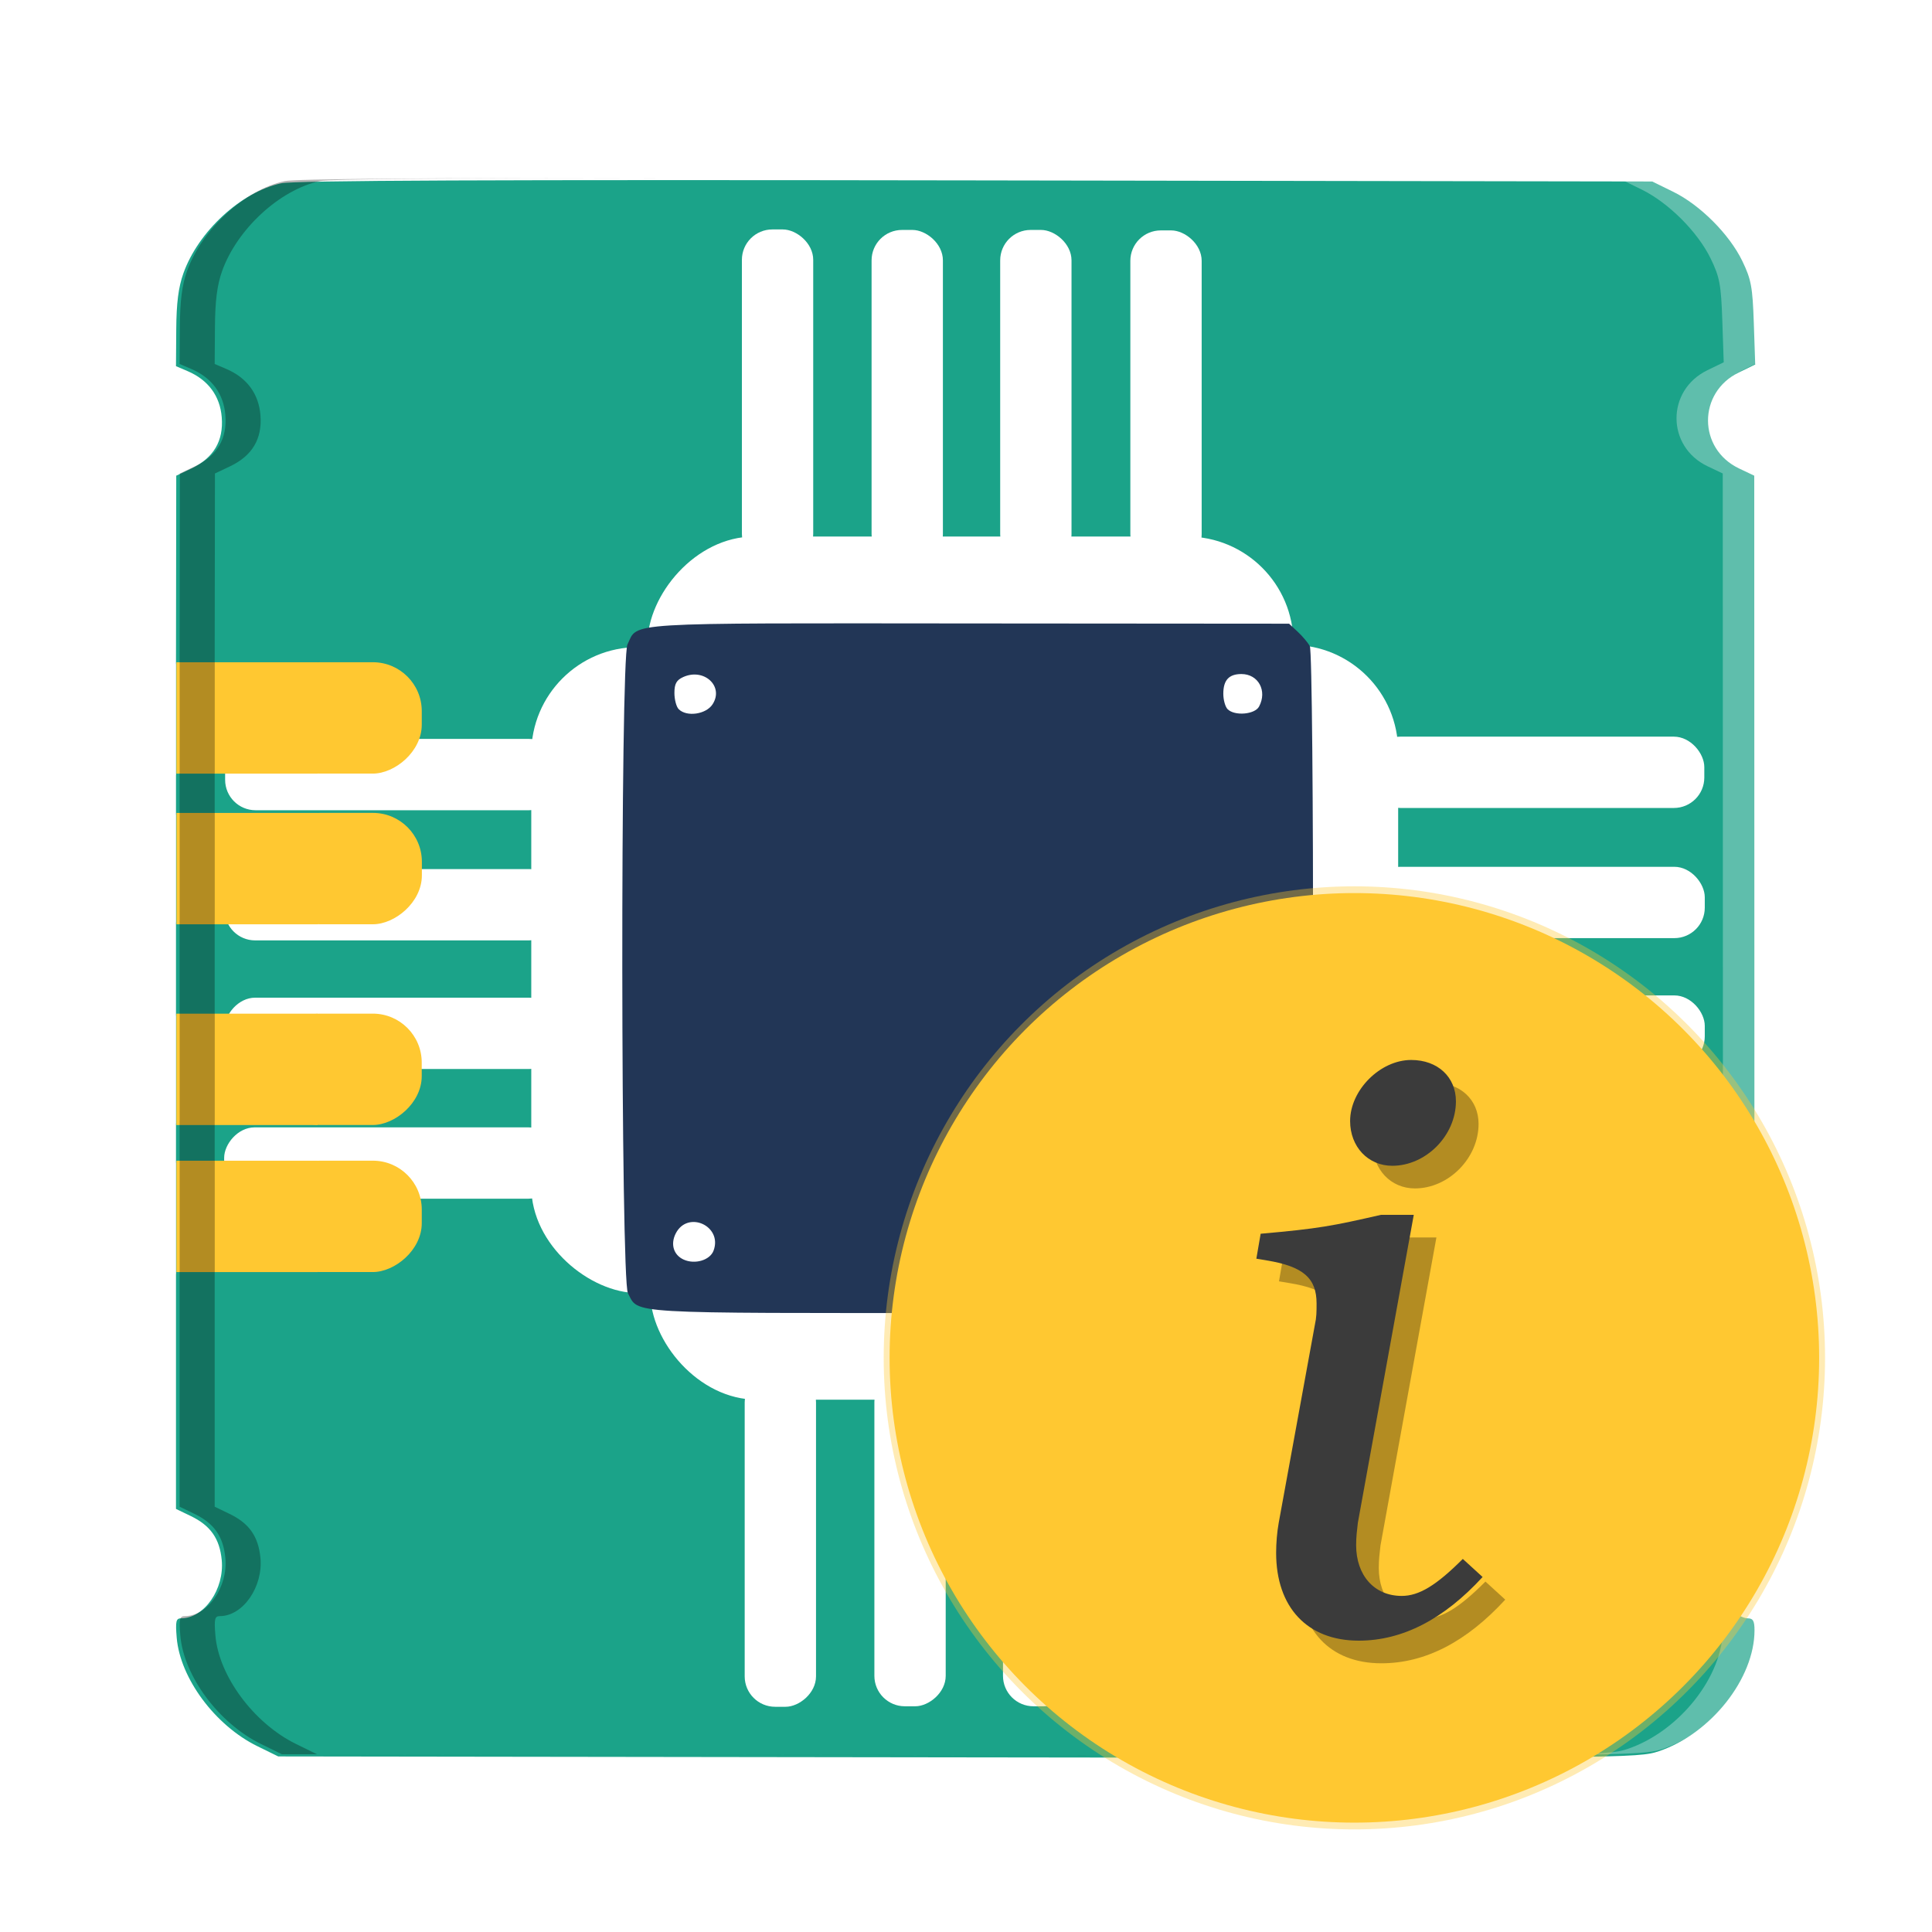 <svg xmlns="http://www.w3.org/2000/svg" width="512" height="512" version="1.1" viewBox="0 0 512 512">
 <defs>
  <filter id="filter4183" style="color-interpolation-filters:sRGB" width="1.072" height="1.072" x="-.04" y="-.04">
   <feGaussianBlur stdDeviation="3.746"/>
  </filter>
 </defs>
 <g transform="matrix(0,0.93,-0.93,0,494.929,18.118)">
  <path style="fill:#cccccc;fill-rule:evenodd"/>
  <path style="fill:#1ba389" d="M 84.381,32.02 72.621,32.418 C 62.273,32.768 60.144,33.162 54.885,35.705 47.276,39.384 38.931,47.712 35.17,55.379 l -2.934,5.977 -0.312,192.705 c -0.225,138.657 0.008,194.19 0.826,198.002 2.447,11.404 13.694,23.613 25.666,27.863 3.979,1.413 8.425,1.979 15.979,2.033 l 10.465,0.074 1.42,-3.322 c 2.507,-5.86 7.067,-9.228 13.152,-9.717 6.75,-0.542 11.583,2.326 14.59,8.658 l 2.045,4.307 26.836,0.037 26.834,0.037 0,-0.023 31.672,0 0,0.023 5.633,0 5.633,0 0,-0.023 30.67,0 0,0.023 13.289,0 13.289,0 0,-0.023 30.67,0 0,0.023 5.633,0 5.633,0 0,-0.023 31.67,0 0,0.023 33.482,0 33.482,0 2.043,-4.236 c 2.701,-5.599 6.421,-8.213 12.521,-8.799 8.3,-0.797 16.613,4.997 16.613,11.578 0,1.444 0.858,1.639 5.496,1.254 11.573,-0.96 25.03,-10.948 30.924,-22.951 l 2.938,-5.982 0.264,-193.725 C 481.551,68.232 481.525,65.36 479.523,59.434 474.527,44.64 458.81,32.221 445.084,32.221 c -2.689,0 -3.414,0.417 -3.414,1.965 0,2.519 -4.513,7.895 -8.25,9.828 -3.665,1.895 -9.444,1.919 -13.014,0.055 -3.558,-1.859 -7.962,-6.611 -8.85,-9.549 l -0.693,-2.299 -147.398,0.037 -147.398,0.037 -2.045,4.305 c -5.597,11.788 -21.664,11.838 -27.375,0.084 L 84.381,32.02 Z"/>
  <g style="fill:#ffffff" transform="matrix(1.022,0,0,1.022,-5.723,-5.733)">
   <g style="fill:#ffffff" transform="translate(886.719,-159.375)">
    <rect style="fill:#ffffff" width="180.091" height="69.606" x="-720.37" y="295.87" ry="29.7"/>
    <rect style="fill:#ffffff" width="93.222" height="19.887" x="210.51" y="674.9" ry="8.486" transform="matrix(0,1,-1,0,0,0)"/>
    <rect style="fill:#ffffff" width="93.36" height="19.887" x="210.38" y="638.61" ry="8.486" transform="matrix(0,1,-1,0,0,0)"/>
    <rect style="fill:#ffffff" width="93.36" height="19.887" x="210.38" y="602.75" ry="8.486" transform="matrix(0,1,-1,0,0,0)"/>
    <rect style="fill:#ffffff" width="93.36" height="19.887" x="210.24" y="566.59" ry="8.486" transform="matrix(0,1,-1,0,0,0)"/>
   </g>
   <g style="fill:#ffffff" transform="matrix(0,1,-1,0,672.668,885.288)">
    <rect style="fill:#ffffff" width="180.091" height="69.606" x="-720.37" y="295.87" ry="29.7"/>
    <rect style="fill:#ffffff" width="93.222" height="19.887" x="210.51" y="674.9" ry="8.486" transform="matrix(0,1,-1,0,0,0)"/>
    <rect style="fill:#ffffff" width="93.36" height="19.887" x="210.38" y="638.61" ry="8.486" transform="matrix(0,1,-1,0,0,0)"/>
    <rect style="fill:#ffffff" width="93.36" height="19.887" x="210.38" y="602.75" ry="8.486" transform="matrix(0,1,-1,0,0,0)"/>
    <rect style="fill:#ffffff" width="93.36" height="19.887" x="210.24" y="566.59" ry="8.486" transform="matrix(0,1,-1,0,0,0)"/>
   </g>
   <g style="fill:#ffffff" transform="matrix(0,1,1,0,-159.73,886.069)">
    <rect style="fill:#ffffff" width="180.091" height="69.606" x="-720.37" y="295.87" ry="29.7"/>
    <rect style="fill:#ffffff" width="93.222" height="19.887" x="210.51" y="674.9" ry="8.486" transform="matrix(0,1,-1,0,0,0)"/>
    <rect style="fill:#ffffff" width="93.36" height="19.887" x="210.38" y="638.61" ry="8.486" transform="matrix(0,1,-1,0,0,0)"/>
    <rect style="fill:#ffffff" width="93.36" height="19.887" x="210.38" y="602.75" ry="8.486" transform="matrix(0,1,-1,0,0,0)"/>
    <rect style="fill:#ffffff" width="93.36" height="19.887" x="210.24" y="566.59" ry="8.486" transform="matrix(0,1,-1,0,0,0)"/>
   </g>
   <g style="fill:#ffffff" transform="matrix(1,0,0,-1,887.351,674.074)">
    <rect style="fill:#ffffff" width="180.091" height="69.606" x="-720.37" y="295.87" ry="29.7"/>
    <rect style="fill:#ffffff" width="93.222" height="19.887" x="210.51" y="674.9" ry="8.486" transform="matrix(0,1,-1,0,0,0)"/>
    <rect style="fill:#ffffff" width="93.36" height="19.887" x="210.38" y="638.61" ry="8.486" transform="matrix(0,1,-1,0,0,0)"/>
    <rect style="fill:#ffffff" width="93.36" height="19.887" x="210.38" y="602.75" ry="8.486" transform="matrix(0,1,-1,0,0,0)"/>
    <rect style="fill:#ffffff" width="93.36" height="19.887" x="210.24" y="566.59" ry="8.486" transform="matrix(0,1,-1,0,0,0)"/>
   </g>
  </g>
  <path style="fill:#223656" d="m 164.159,353.378 c -6.418,-3.108 -6.062,2.677 -5.986,-97.329 l 0.07,-91.203 2.317,-2.478 c 1.275,-1.363 3.107,-2.904 4.071,-3.424 2.342,-1.263 181.232,-1.263 183.574,0 0.964,0.52 2.808,2.073 4.097,3.451 l 2.343,2.506 0.023,91.064 c 0.025,99.321 0.329,94.083 -5.655,97.286 -3.835,2.053 -180.628,2.173 -184.855,0.126 z m 175.282,-15.997 c 1.467,-3.22 0.185,-7.517 -2.547,-8.534 -7.046,-2.624 -11.58,7.379 -4.888,10.783 3.045,1.549 6.13,0.616 7.435,-2.248 z m -156.833,1.395 c 2.265,-2.265 1.483,-7.759 -1.371,-9.629 -5.129,-3.361 -10.493,2.415 -7.777,8.375 0.866,1.901 1.923,2.48 4.526,2.48 1.868,0 3.948,-0.552 4.622,-1.227 z m 0,-156.412 c 1.998,-1.998 1.516,-7.747 -0.751,-8.96 -4.479,-2.397 -9.268,0.202 -9.268,5.03 0,3.56 1.741,5.158 5.623,5.158 1.743,0 3.721,-0.552 4.396,-1.227 z m 156.033,-0.38 c 2.083,-2.083 2.047,-5.413 -0.085,-7.769 -4.684,-5.176 -12.87,1.121 -9.046,6.958 1.867,2.849 6.667,3.276 9.131,0.811 z"/>
  <g style="fill:#ffc831" transform="matrix(1.022,0,0,1.022,-6.722,-7.842)">
   <rect style="fill:#ffc831;fill-rule:evenodd" width="31.051" height="39.399" x="172.17" y="439.81"/>
   <rect style="fill:#ffc831;fill-rule:evenodd" width="31.051" height="41.988" x="172.16" y="410.8" ry="13.641"/>
   <rect style="fill:#ffc831;fill-rule:evenodd" width="31.051" height="39.399" x="214.18" y="439.79"/>
   <rect style="fill:#ffc831;fill-rule:evenodd" width="31.051" height="41.988" x="214.17" y="410.77" ry="13.641"/>
   <rect style="fill:#ffc831;fill-rule:evenodd" width="31.051" height="39.399" x="270.15" y="439.82"/>
   <rect style="fill:#ffc831;fill-rule:evenodd" width="31.051" height="41.988" x="270.14" y="410.81" ry="13.641"/>
   <rect style="fill:#ffc831;fill-rule:evenodd" width="31.051" height="39.399" x="311.15" y="439.81"/>
   <rect style="fill:#ffc831;fill-rule:evenodd" width="31.051" height="41.988" x="311.14" y="410.8" ry="13.641"/>
  </g>
  <path style="opacity:0.3" d="m 480.777,141.867 c -0.006,26.781 -0.049,60.543 -0.111,106.277 l -0.264,193.725 -2.938,5.982 c -5.894,12.003 -19.351,21.991 -30.924,22.951 -4.639,0.385 -5.496,0.19 -5.496,-1.254 0,-6.581 -8.313,-12.376 -16.613,-11.578 -6.101,0.586 -9.82,3.2 -12.521,8.799 l -2.043,4.236 -33.482,0 -33.482,0 0,-0.021 -31.67,0 0,0.021 -5.633,0 -5.633,0 0,-0.021 -30.67,0 0,0.021 -13.289,0 -13.289,0 0,-0.021 -30.67,0 0,0.021 -5.633,0 -5.633,0 0,-0.021 -31.672,0 0,0.021 -26.834,-0.037 -26.836,-0.037 -2.045,-4.307 c -3.007,-6.332 -7.84,-9.2 -14.59,-8.658 -6.085,0.488 -10.646,3.857 -13.152,9.717 l -1.42,3.322 -10.465,-0.072 c -7.553,-0.054 -11.999,-0.621 -15.979,-2.033 -11.972,-4.25 -23.219,-16.459 -25.666,-27.863 -0.598,-2.785 -0.88,-33.624 -0.902,-103.846 -7.96e-4,77.15 0.278,110.936 0.902,113.846 2.447,11.404 13.694,23.613 25.666,27.863 3.979,1.413 8.425,1.979 15.979,2.033 l 10.465,0.072 1.42,-3.322 c 2.507,-5.86 7.067,-9.228 13.152,-9.717 6.75,-0.542 11.583,2.326 14.59,8.658 l 2.045,4.307 26.836,0.037 26.834,0.037 0,-0.021 31.672,0 0,0.021 5.633,0 5.633,0 0,-0.021 30.67,0 0,0.021 13.289,0 13.289,0 0,-0.021 30.67,0 0,0.021 5.633,0 5.633,0 0,-0.021 31.67,0 0,0.021 33.482,0 33.482,0 2.043,-4.236 c 2.701,-5.599 6.421,-8.213 12.521,-8.799 8.3,-0.797 16.613,4.997 16.613,11.578 0,1.444 0.858,1.639 5.496,1.254 11.573,-0.96 25.03,-10.948 30.924,-22.951 l 2.938,-5.982 0.264,-193.725 c 0.07,-51.423 0.116,-88.402 0.111,-116.277 z"/>
  <path style="opacity:0.3;fill:#feffff" d="m 83.756,30.994 -11.76,0.398 c -10.348,0.35 -12.477,0.744 -17.736,3.287 -7.609,3.679 -15.954,12.007 -19.715,19.674 l -2.934,5.977 -0.312,192.705 c -0.061,37.371 -0.085,68.247 -0.076,94.156 2.47e-4,-23.92 0.023,-51.34 0.076,-84.156 l 0.312,-192.705 2.934,-5.977 c 3.761,-7.667 12.106,-15.995 19.715,-19.674 5.259,-2.543 7.388,-2.937 17.736,-3.287 l 11.76,-0.398 2.266,4.664 c 5.71,11.754 21.778,11.704 27.375,-0.084 l 2.045,-4.305 147.398,-0.037 147.398,-0.037 0.693,2.299 c 0.888,2.938 5.291,7.69 8.85,9.549 3.569,1.865 9.349,1.84 13.014,-0.055 3.737,-1.933 8.25,-7.309 8.25,-9.828 0,-1.548 0.725,-1.965 3.414,-1.965 13.726,0 29.443,12.419 34.439,27.213 1.462,4.33 1.867,7.831 1.879,83.459 0.02,-85.031 -0.357,-88.952 -1.879,-93.459 -4.996,-14.794 -20.714,-27.213 -34.439,-27.213 -2.689,0 -3.414,0.417 -3.414,1.965 0,2.519 -4.513,7.895 -8.25,9.828 -3.665,1.895 -9.444,1.919 -13.014,0.055 -3.558,-1.859 -7.962,-6.611 -8.85,-9.549 l -0.693,-2.299 -147.398,0.037 -147.398,0.037 -2.045,4.305 c -5.597,11.788 -21.664,11.838 -27.375,0.084 l -2.266,-4.664 z"/>
 </g>
 <g style="fill:#ffc831" transform="translate(-142,207.846)">
  <ellipse style="opacity:0.6;fill:#ffc831;filter:url(#filter4183)" cx="500.923" cy="152" rx="124.736" ry="124.964"/>
  <circle style="fill:#ffc831" cx="500.923" cy="152" r="123.171"/>
 </g>
 <g style="font-size:227.978px;line-height:125%;letter-spacing:0px;word-spacing:0px;opacity:0.3" transform="translate(-4.308,13.325)">
  <path d="m 397.967,405.806 c -7.067,7.067 -11.627,9.803 -16.186,9.803 -7.295,0 -12.083,-5.471 -12.083,-13.451 0,-2.28 0.228,-3.876 0.456,-5.927 l 14.819,-81.616 -8.663,0 c -12.995,2.964 -16.414,3.648 -31.917,5.016 l -1.14,6.611 2.736,0.456 c 9.803,1.596 13.223,4.788 13.223,11.399 0,2.28 0,3.648 -0.456,5.699 l -9.575,52.435 c -0.456,2.508 -0.684,5.471 -0.684,7.979 0,14.363 8.207,23.254 21.886,23.254 11.627,0 22.57,-5.699 32.829,-16.87 l -5.244,-4.788 z m -13.679,-132.227 c -8.207,0 -16.186,7.979 -16.186,16.186 0,6.839 4.788,11.855 11.171,11.855 8.891,0 16.87,-7.979 16.87,-17.098 0,-6.383 -4.788,-10.943 -11.855,-10.943 z"/>
 </g>
 <g style="font-size:227.978px;line-height:125%;letter-spacing:0px;word-spacing:0px;fill:#3b3b3b" transform="translate(-10.308,7.325)">
  <path style="fill:#3b3b3b" d="m 397.967,405.806 c -7.067,7.067 -11.627,9.803 -16.186,9.803 -7.295,0 -12.083,-5.471 -12.083,-13.451 0,-2.28 0.228,-3.876 0.456,-5.927 l 14.819,-81.616 -8.663,0 c -12.995,2.964 -16.414,3.648 -31.917,5.016 l -1.14,6.611 2.736,0.456 c 9.803,1.596 13.223,4.788 13.223,11.399 0,2.28 0,3.648 -0.456,5.699 l -9.575,52.435 c -0.456,2.508 -0.684,5.471 -0.684,7.979 0,14.363 8.207,23.254 21.886,23.254 11.627,0 22.57,-5.699 32.829,-16.87 l -5.244,-4.788 z m -13.679,-132.227 c -8.207,0 -16.186,7.979 -16.186,16.186 0,6.839 4.788,11.855 11.171,11.855 8.891,0 16.87,-7.979 16.87,-17.098 0,-6.383 -4.788,-10.943 -11.855,-10.943 z"/>
 </g>
</svg>
